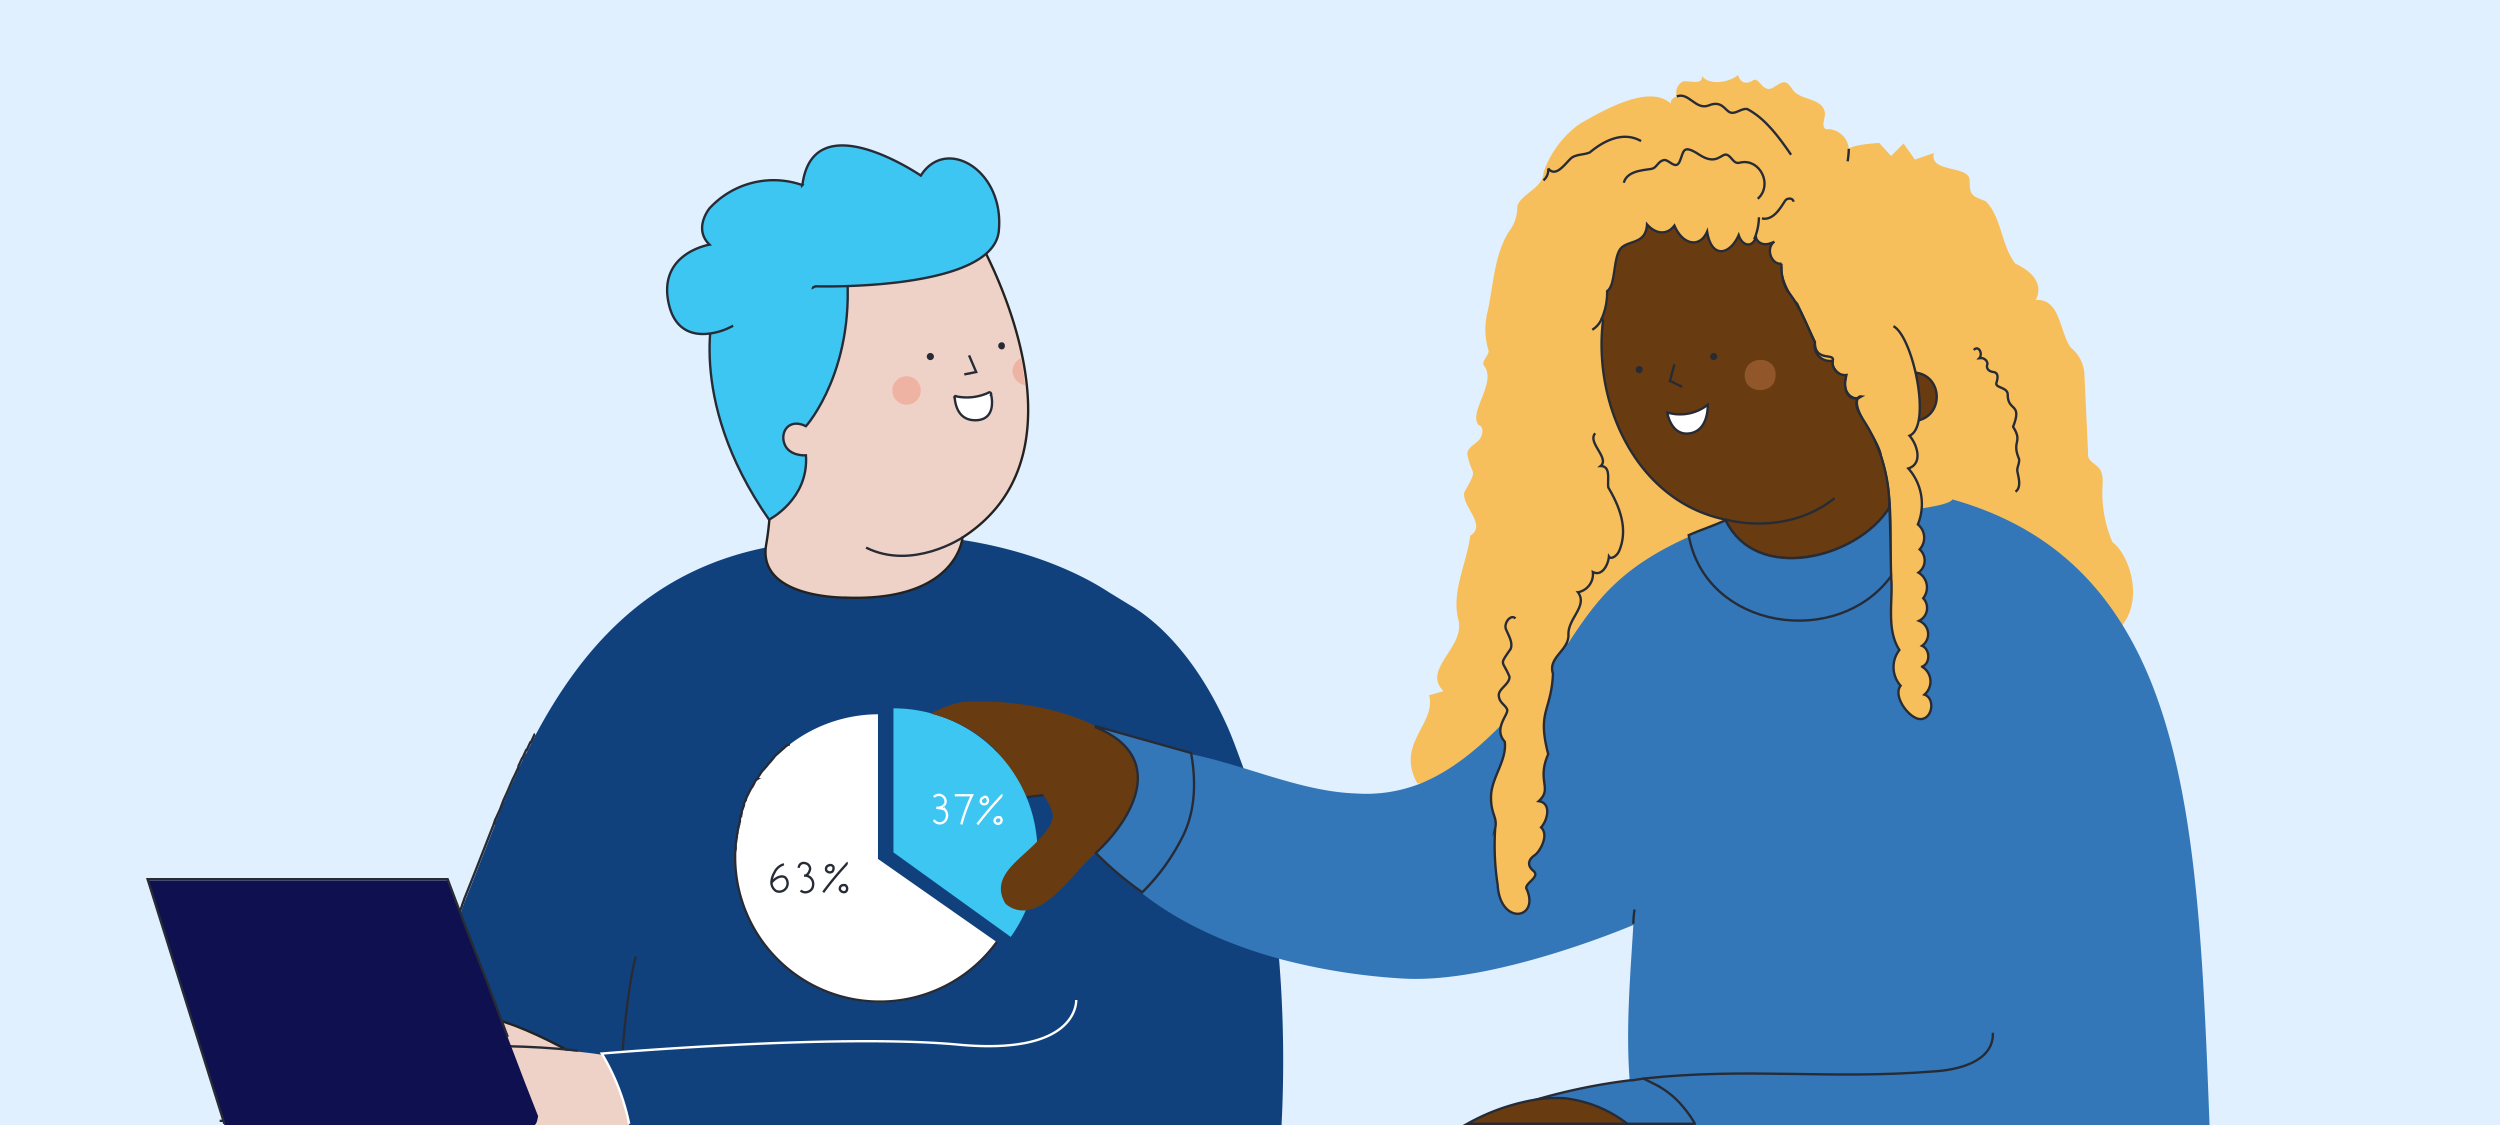 <?xml version="1.0" encoding="utf-8"?>
<svg xmlns="http://www.w3.org/2000/svg" data-name="Capa 2" id="Capa_2" viewBox="0 0 420 189">
  <defs>
    <style>.cls-1{fill:#e1f0ff;}.cls-2{fill:#11417d;}.cls-19,.cls-3{fill:none;}.cls-10,.cls-13,.cls-14,.cls-3,.cls-6,.cls-8{stroke:#272b36;}.cls-10,.cls-13,.cls-14,.cls-19,.cls-3,.cls-4,.cls-6,.cls-8{stroke-miterlimit:10;stroke-width:0.4px;}.cls-4,.cls-9{fill:#efd2c7;}.cls-4{stroke:#222221;}.cls-5{fill:#272b36;}.cls-16,.cls-6{fill:#fff;}.cls-7{fill:#efb3a3;}.cls-17,.cls-8{fill:#3dc6f2;}.cls-10,.cls-18{fill:#683b11;}.cls-11,.cls-14{fill:#f7bf5c;}.cls-12,.cls-13{fill:#3377b8;}.cls-15{fill:#91562a;}.cls-19{stroke:#fff;}.cls-20{fill:#0e104f;}</style>
  </defs>
  <rect class="cls-1" height="189" width="420"/>
  <path class="cls-2" d="M215.3,189H44.5l-1.2-.9h-.8l-3.1-2.2c-.1-4.4-2.7-1.9-2.7-1.9s4.1,4.4,7.2,3.5a46.5,46.5,0,0,0,6.3-2.4,45.7,45.7,0,0,0,10.2-6.2l1.1-.8a46.6,46.6,0,0,0,6.4-6.8h0a45.8,45.8,0,0,0,3.8-5.6q1.6-3,3.3-6.6a6.1,6.1,0,0,1,.5-1.2h0l.5-1.2,1.6-3.9c.1-.4.3-.8.4-1.2,1.6-3.9,3.2-8.1,4.9-12.4l.2-.5v-.4c.1-.2.1-.3.2-.4h0l.6-1.3.6-1.6.6-1.3.9-2.1.4-.8.6-1.3v-.2l.6-1.2c.1-.1.1-.1.1-.2l.6-1.3h.1l.6-1.2c0-.1.1-.1.1-.2l.6-1.2c.1-.1.1-.1.1-.2,7.8-14.7,19-27.8,38.8-31.8a99.9,99.9,0,0,1,33-1.3c13,2,21.2,6.5,24.7,8.8l3.6,2.2c3.1,1.8,10.5,7.2,16.5,20.8.9,2.1,1.7,4.4,2.6,6.8a130,130,0,0,1,5.9,32A211.3,211.3,0,0,1,215.3,189Z"/>
  <path class="cls-3" d="M104.6,176.5s.7-10,2.2-15.8"/>
  <path class="cls-4" d="M164,39.5s21.1,35.8-2.3,50.8c0,0-.8,10.8-19.6,10.1,0,0-14.8.2-13.4-8.8a47.5,47.5,0,0,0,.1-15.8l-1.4-31.5Z"/>
  <path class="cls-5" d="M156.3,60.5a.6.6,0,0,0,0-1.2.6.6,0,0,0,0,1.2Z"/>
  <path class="cls-5" d="M168.3,58.7c.7,0,.7-1.2,0-1.2a.6.6,0,0,0,0,1.2Z"/>
  <polyline class="cls-3" points="162.8 59.7 164 62.5 162 62.9"/>
  <path class="cls-6" d="M166,66a8.7,8.7,0,0,1-5.3.6.2.2,0,0,0-.3.3c.1,1.1.6,3.8,3.6,3.7s2.8-3.1,2.5-4.3A.3.3,0,0,0,166,66Z"/>
  <circle class="cls-7" cx="152.3" cy="65.6" r="2.4"/>
  <path class="cls-7" d="M171.5,60.2a2.4,2.4,0,0,0-1.4,2.1,2.5,2.5,0,0,0,2.1,2.4C172,63.1,171.8,61.6,171.5,60.2Z"/>
  <path class="cls-8" d="M120.2,50.8s-5.4,15.8,9,36.5c0,0,6.7-3.4,6.2-10.8,0,0-2.8.2-3.6-1.9s.8-4.4,3.6-3c0,0,8.8-9.8,6.7-27.8Z"/>
  <path class="cls-8" d="M137,48.1s29.8.9,30.8-9.3-8.9-16-13.1-9.3c0,0-18.1-12.4-19.9,1.6A14.6,14.6,0,0,0,119.2,35s-2.8,3.4,0,6.1c0,0-8.6,1.4-6.9,9.7s9.9,4.4,9.9,4.4Z"/>
  <path class="cls-3" d="M161.7,90.3s-8.4,5.6-16.2,1.7"/>
  <path class="cls-3" d="M89.9,123.4h-.1l-.6,1.3h-.1l-.6,1.3h-.1l-.6,1.3c0,.1,0,.1-.1.1l-.6,1.3v.2l-.6,1.3-.4.8-.9,2.1-.6,1.3-.6,1.6-.6,1.3h0l-.2.4-.3.9c-1.7,4.3-3.3,8.5-4.9,12.4-.1.4-.3.8-.4,1.2s-1.1,2.6-1.6,3.9l-.5,1.2h0a6.1,6.1,0,0,0-.5,1.2c-1.1,2.3-2.2,4.6-3.3,6.6a48.3,48.3,0,0,1-10.2,12.3l-1.1.9a45.7,45.7,0,0,1-10.2,6.2,65.3,65.3,0,0,1-6.3,2.4,40.3,40.3,0,0,1-6.4,1.4h-.6"/>
  <path class="cls-4" d="M77,178s-4.2-5.8,1.8-7.1,22,8.7,22,8.7Z"/>
  <path class="cls-9" d="M127.4,189H51.3a3.2,3.2,0,0,1-1.1-3.8,2.4,2.4,0,0,1,.3-.8,28.7,28.7,0,0,1,9.9-5.4l1.2-.4A67.7,67.7,0,0,1,76,176.2a127.4,127.4,0,0,1,19,.3c3.8.3,6.1.7,6.1.7Z"/>
  <path class="cls-3" d="M60.5,188.8h0a9.9,9.9,0,0,1,3.4-3.7c2.2-1.5,5.9-2.7,11.6-2.3"/>
  <path class="cls-2" d="M202.8,189H105.7a37.4,37.4,0,0,0-4.6-11.8s39.5-3.3,59.9-1.5,19.8-7.5,19.8-7.5l6.1,5.8Z"/>
  <path class="cls-10" d="M161.9,131.7c-2.7,2-7.8,7.2-1.2,7.6,8.7-2.8,6.5-5.9,18.3-5.8l-6.3-11.2-8.1,5.7Z"/>
  <path class="cls-11" d="M259.5,131.6c18.2-.3,41.9-1.8,46-7.2,6.6-8.8,29.9,8.8,29.9,8.8L347,107.7l9.4-2.5c3.9-4.6,1.2-12.2-1.5-14.1a21.1,21.1,0,0,1-1.7-8.9c.1-1.4.2-2.9-.8-3.8s-1.7-1.1-1.6-2.3l-.6-12.8a6.2,6.2,0,0,0-2.3-4.9c-1.9-2.5-1.7-8.3-5.9-8,1.5-2.9-1-5-3.4-6.1-2.4-3-2.3-7.8-5-10.5-2.3-.9-2.7-.9-2.7-3.5s-6.9-1.2-6-4.6l-3.2,1.1-1.9-2.7-2.1,2.1-2-2.2c-1.1.1-4.3.3-5.1,1a3.6,3.6,0,0,0-3.8-3.3c-.9-.4-.2-1.7-.2-2.6-.2-2.7-4.2-2.2-5.4-4s-1.5-1.5-3.3-.4-2.3-1.9-3.4-1.2-2.1.5-2.5-.9c-1.5,1.3-5,1.8-6.1.1.3,1.8-2.3.7-3.2,1a2.1,2.1,0,0,0-1,2.5c-.6.2-1.1.6-1,1.2-3.7-3.4-11.6,1.3-15.3,3.4a16.7,16.7,0,0,0-6.1,8.2c0,2.6-3.9,3.6-4.4,5.7a6.6,6.6,0,0,1-1.4,4.2c-2.5,4-2.6,9-3.6,13.5a12.3,12.3,0,0,0,.2,6.6c-.1.8-1,1.4-.9,2.3,2.5,2.8-2.6,7.9-.8,10.1,1,.3.7,1.9,0,2.6s-1.8,1.2-1.9,2.2c.7,4.1,2,2.1-.5,6.5-.5,2.3,3.9,5.5,1,7.3-.6,4.7-3.2,9.4-2,14.1s-6.2,8.3-2.5,12l-2.4.7c1.2,4.9-5.7,8.1-2,14.8,1.8.1,15.8.2,21.4,0Z"/>
  <path class="cls-12" d="M371.2,189H284.7a24.4,24.4,0,0,0-3.3-4.3,10.4,10.4,0,0,0-3.3-2.3,6.5,6.5,0,0,0-3.9-.7h-.4c-.7-8.8.1-17.9.6-26.3,0,0-23.2,9.9-38.6,9a103.7,103.7,0,0,1-20.8-3.3c-8.8-2.4-16.9-6.1-23.1-11a29.3,29.3,0,0,0,3.7-4.2,24.5,24.5,0,0,0,1.9-3c1.6-2.8,3-14.5,2.6-16.2,3,.6,6,1.5,9,2.4,6.2,1.9,12.5,4,18.7,4.2a24.8,24.8,0,0,0,10.4-1.5h0c5.5-2.1,10.2-6.1,14.3-10.3l.5-.9c1.3-2.5,4.8-9.7,5.1-10.3l5.1-2.3h.3c4.6-7,8.6-12.6,20.2-17.8.4,2.6,6.2-2.5,6.2-2.5s36.9-1.2,38.1-3.8c13.5,3.8,22.5,11.2,28.7,21.3C368.6,124.5,369.9,154.1,371.2,189Z"/>
  <path class="cls-3" d="M334.8,173.5c.2,4.9-6,6.3-10,6.5-17.3,1.4-31.2-.7-48.7,1.2"/>
  <path class="cls-3" d="M274.4,155.2a19.4,19.4,0,0,1,.2-2.4"/>
  <path class="cls-13" d="M284.7,188.8H272.9c-3.8-3.3-9.4-5.1-16.4-3.5l1.7-.6a99.9,99.9,0,0,1,15.6-3.2h.4l1.9-.3,2,1a15,15,0,0,1,3.3,2.3,19.1,19.1,0,0,1,3.3,4.2Z"/>
  <path class="cls-10" d="M322.4,70.6c4.2-1.1,3.9-7.5-.6-8l-3.1,1.7v6.3Z"/>
  <path class="cls-3" d="M269.1,53.5a3.9,3.9,0,0,1-1.6,1.9"/>
  <path class="cls-3" d="M275.7,23.7c-3-1.7-6.2-.1-8.6,1.9-.9.4-2,.3-2.9.8s-2.7,3.7-4.1,1.9a2.3,2.3,0,0,1-.8,2"/>
  <path class="cls-3" d="M295.3,33.4c2.6-2.3.4-6.8-2.9-6.1-1.2.4-1.4-1-2.3-1.3s-1.7,1.9-4.6,0-2.6-.5-3.3,1.1-1.8-.4-2.7-.2-1.1,1.1-1.8,1.4-4.3.1-4.9,2.4"/>
  <path class="cls-3" d="M300.9,26c-2-2.9-4.3-6.1-7.4-7.7-1-.1-1.9.9-2.8.6s-1.4-2.1-3.6-1.2-3.4-2.3-5.4-1.5"/>
  <path class="cls-3" d="M301.3,33.9c0-.6-.9-.7-1.3-.3s-1.8,3.6-4,3.1"/>
  <path class="cls-3" d="M310.6,25a14.9,14.9,0,0,1-.2,2.1"/>
  <path class="cls-14" d="M254.6,103.9c-.8-.8-2,.8-1.6,1.8s1.2,2.2.8,3.3c-2,2.9-1.4,1.8-.2,4.7,0,1.3-1.9,2-1.8,3.2s1.1,1.5,1.4,2.3-2.4,3.2-.4,5.4c.4,3.1-2.2,6-2.3,9.1s1.1,3.5.7,5.4a43,43,0,0,0,.4,9.5c.4,7.1,7.3,5.8,4.8.6,0-1,2.4-1.9,1.2-2.9s-.7-2,.2-2.6,2.5-3.4,1.1-4.7c1.1-1.2,1.8-4.1-.4-4.4,2.4-2.2-.4-3.3,1.6-7.9-1.9-7.3.5-7.1.8-13.5-.9-2.8,2.7-3.9,2.6-6.6s3.3-4.8,1.6-7.1a3.1,3.1,0,0,0,2.5-3.4c1.6.8,2.6-1.3,2.7-2.6.4.6,1.4-.2,1.7-.9,1.6-3.7.1-7.5-1.8-10.7-.2-1.2.5-3.6-1.3-3.6,1.6-1.3-2.3-4-.9-5.5"/>
  <path class="cls-3" d="M294.7,40.2a9.7,9.7,0,0,0,.8-3.7"/>
  <path class="cls-14" d="M318.1,54.8c3.3,1.8,6.5,16.8,2.7,18.4,1.3,1.5,2.3,4.7-.2,5.5a9,9,0,0,1,1.6,9.4,2.9,2.9,0,0,1,.3,4.2,2.5,2.5,0,0,1-.2,3.9,2.9,2.9,0,0,1,.8,4.3,2.4,2.4,0,0,1-.7,3.8,2.4,2.4,0,0,1,.5,4.2c1.4.6,1.4,3,0,3.5a2.9,2.9,0,0,1,.4,4.7c1.8.6,1.4,3.9-.5,4.1s-4.9-3.8-3.5-5.6a4.7,4.7,0,0,1-.2-6c-2.3-3.6-1-8.4-1.4-12.4-.4-7.3.6-12.6-1.7-20.1-.3-2.9-4.9-7.5-3.9-9.8-1,.2-2.7-1.1-2-3.5-.6-.1-2.6-1.4-2.2-2.8s-3,.3-3-3.1l-3-6.5c-.9-.7-3-4.3-2.6-6.2"/>
  <path class="cls-10" d="M312.7,66.6c-.2.1-.4.3-.6.3A.6.6,0,0,1,312.7,66.6Z"/>
  <path class="cls-10" d="M317.4,84.5v.8c-5.3,8.6-22.6,12.8-27.5,2-14.8-3-22.3-19.2-20.6-33.4l-.2-.4a11.1,11.1,0,0,0,.9-4.6c1.4-.9,1-5.1,2.1-6.9s4.4-.7,4.6-4.3c1.5,1.7,3.4,1.8,4.6.2,1.4,3.3,4.3,3.8,5.5,1,.7,4.6,3.8,4,5.3.6.5,1.6,1.8,2,2.5,1.1s.3-.9.4-.6c.9,1.8,2.9.7,3.1.6-1.5,1-.6,3.9,1.2,3.7a8.2,8.2,0,0,0,1,4.6c2.1,2.5,3.2,5.7,4.6,8.6a2.6,2.6,0,0,0,3,3.1,2.1,2.1,0,0,0,2.3,2.4c-.5,1.5-.3,4.2,1.9,3.9-.7,1.1.3,2.6.9,3.6A26.6,26.6,0,0,1,317.4,84.5Z"/>
  <path class="cls-13" d="M317.7,96.8c-9,12.3-31.2,9-34-6.9,1.8-.8,4-1.5,6.2-2.5,5.1,10.7,22.1,6.5,27.5-2.1v-.8C317.6,88.6,317.6,92.7,317.7,96.8Z"/>
  <path class="cls-3" d="M331.6,58.8c.8-.9,1.6.7.9,1.4a1.1,1.1,0,0,1,1.4.9c-.3.8.2,1.3,1,1.4s.8.9.5,1.8,1.9.7,1.9,2c0,2.9,2.5,1.3.9,5.4,1.7,2.7-.3,2.3,1,5.4.1.7-.3,1.3-.3,1.9s.9,2.8-.3,3.6"/>
  <path class="cls-15" d="M298.3,63c.1,3.4-5.3,3.4-5.2,0S298.4,59.6,298.3,63Z"/>
  <path class="cls-3" d="M281.3,61.2l-.8,3"/>
  <path class="cls-3" d="M280.4,63.9l2.2,1.1"/>
  <path class="cls-5" d="M275.4,62.7c.7,0,.8-1.2,0-1.2a.6.6,0,1,0,0,1.2Z"/>
  <path class="cls-5" d="M287.9,60.5a.6.6,0,0,0,0-1.2.6.6,0,1,0,0,1.2Z"/>
  <path class="cls-6" d="M286.9,68a7.5,7.5,0,0,1-6.8,1.3s.6,4,3.8,3.5S286.9,68,286.9,68Z"/>
  <path class="cls-3" d="M289.9,87.3c6.3,1.5,13.2.5,18.3-3.6"/>
  <path class="cls-10" d="M273.4,188.8H246.5a35.5,35.5,0,0,1,11.7-4.1,23.3,23.3,0,0,1,4.6-.2A21.2,21.2,0,0,1,273.4,188.8Z"/>
  <path class="cls-16" d="M147.5,144.3V120h-.2a24.6,24.6,0,0,0-14.8,5.2h-.1l-.4.3-1.8,1.6-.3.4-.5.6-.2.2-.4.5-.8.9-.4.6-.2.3-.2.4a1,1,0,0,0-.4.5h0l-.3.6-.4.6h0l-.3.6-.4.8c0,.1-.1.2-.1.4l-.3.5v.3c-.1.4-.3.8-.4,1.2v.2c0,.2-.1.3-.1.5h-.1c0,.2-.1.4-.1.6v.2a.6.6,0,0,1-.1.4v.2a.8.8,0,0,0-.1.4,4.3,4.3,0,0,0-.2,1.1.9.9,0,0,0-.1.5c0,.3-.1.5-.1.7h0c0,.2-.1.4-.1.7v.6c0,.3-.1.5-.1.8v.7a24.3,24.3,0,0,0,44,14.2Z"/>
  <path class="cls-17" d="M174.3,143.2a24,24,0,0,1-4.5,14.2l-19.7-14.2V119A24.2,24.2,0,0,1,174.3,143.2Z"/>
  <path class="cls-18" d="M184.1,143.3c-3.1,2.5-7.2,9-11.5,9.6a4.4,4.4,0,0,1-3.7-1.1c-2.7-4.6,2.5-7.3,5.6-10.7s2.8-4.2,1.1-7.1a17.5,17.5,0,0,0-6.1-5.5,23.6,23.6,0,0,0-13.1-8.6,18.1,18.1,0,0,1,4.9-1.9C176.4,116.6,204.4,124.6,184.1,143.3Z"/>
  <path class="cls-13" d="M198.9,140.1a35.2,35.2,0,0,1-7,9.8,55.5,55.5,0,0,1-7.8-6.6c6.4-5.9,12-16.2,0-21.1V122l16,4.5C200.9,130.9,200.9,135.8,198.9,140.1Z"/>
  <polygon class="cls-17" points="121.8 49.7 125.8 64.2 135.2 54.4 138.1 39.5 121.8 49.7"/>
  <path class="cls-3" d="M132.7,125.1h-.3l-.4.3-1.8,1.6-.3.4-.5.6-.2.2-.4.5-.8.9-.4.6-.2.3-.2.4a1,1,0,0,0-.4.5h0l-.3.6-.4.6h0l-.3.6-.4.8c0,.1-.1.2-.1.4l-.3.5v.3c-.1.4-.3.8-.4,1.2v.2c0,.2-.1.3-.1.5h-.1c0,.2-.1.4-.1.6v.2a.6.6,0,0,1-.1.4v.2a.8.8,0,0,0-.1.4,4.3,4.3,0,0,0-.2,1.1.9.9,0,0,0-.1.5c0,.3-.1.5-.1.7h0c0,.2-.1.4-.1.7v.6c0,.3-.1.5-.1.8v.7a24.3,24.3,0,0,0,44,14.2"/>
  <path class="cls-19" d="M156.9,133.9a1.1,1.1,0,0,1,1.4-.2,1.1,1.1,0,0,1,.5,1.3,1.5,1.5,0,0,1-1.5.7c.5.1,1.2.1,1.5.4a1.4,1.4,0,0,1,.2,1.4,1.2,1.2,0,0,1-.9.8,1.1,1.1,0,0,1-1.1-.4h-.2"/>
  <path class="cls-19" d="M160.4,133.6h2.9a28.8,28.8,0,0,0-1.8,4.9"/>
  <path class="cls-19" d="M164.2,138.5A56.3,56.3,0,0,1,168,134c.2-.2.3-.4.2-.5"/>
  <path class="cls-19" d="M165.3,134c-.4,0-.6.4-.5.8a.6.6,0,1,0,1.1-.6.4.4,0,0,0-.7-.2"/>
  <path class="cls-19" d="M167.8,137.3a.6.6,0,0,0-.7.7.6.6,0,1,0,.9-.7h-.5"/>
  <path class="cls-3" d="M131.7,145.2a2.5,2.5,0,0,0-1.6,1.4,3.4,3.4,0,0,0-.5,1.7,1.7,1.7,0,0,0,.8,1.4,1.4,1.4,0,0,0,1.5-2.3c-.6-.4-1.6,0-2.3.9"/>
  <path class="cls-3" d="M134.2,145.8a.8.8,0,0,1,1-.8,1,1,0,0,1,.9,1c-.1.5-.5,1.2-1,1.1a1.4,1.4,0,0,1,1.5,1.6,1.2,1.2,0,0,1-.8,1.1,1.2,1.2,0,0,1-1.3-.2"/>
  <path class="cls-3" d="M138.3,149.9a54.5,54.5,0,0,1,3.8-4.6c.1-.1.2-.3.1-.4"/>
  <path class="cls-3" d="M139.3,145.4c-.4,0-.6.4-.5.8a.7.7,0,0,0,.9.3c.3-.1.4-.6.3-.9a.6.6,0,0,0-.8-.2"/>
  <path class="cls-3" d="M141.8,148.7a.6.6,0,0,0-.7.7.7.7,0,0,0,1,.4.7.7,0,0,0-.1-1.1h-.4"/>
  <path class="cls-4" d="M60.5,188.8h0Z"/>
  <path class="cls-19" d="M105.7,188.8a37.4,37.4,0,0,0-4.6-11.8s39.5-3.4,59.9-1.5,19.8-7.5,19.8-7.5"/>
  <path class="cls-3" d="M50,186.7s-2.6-5.7,19-10c0,0,10.8-2,28.1-.2"/>
  <path class="cls-20" d="M89.7,189h-52L24.8,147.9H75.2l2.9,7.7,3.9,10,6.2,16.3,2.2,5.6S90.2,189.1,89.7,189Z"/>
  <polyline class="cls-3" points="37.7 188.8 24.8 147.7 75.2 147.7 78.1 155.4 82 165.4 85.3 174.2"/>
</svg>